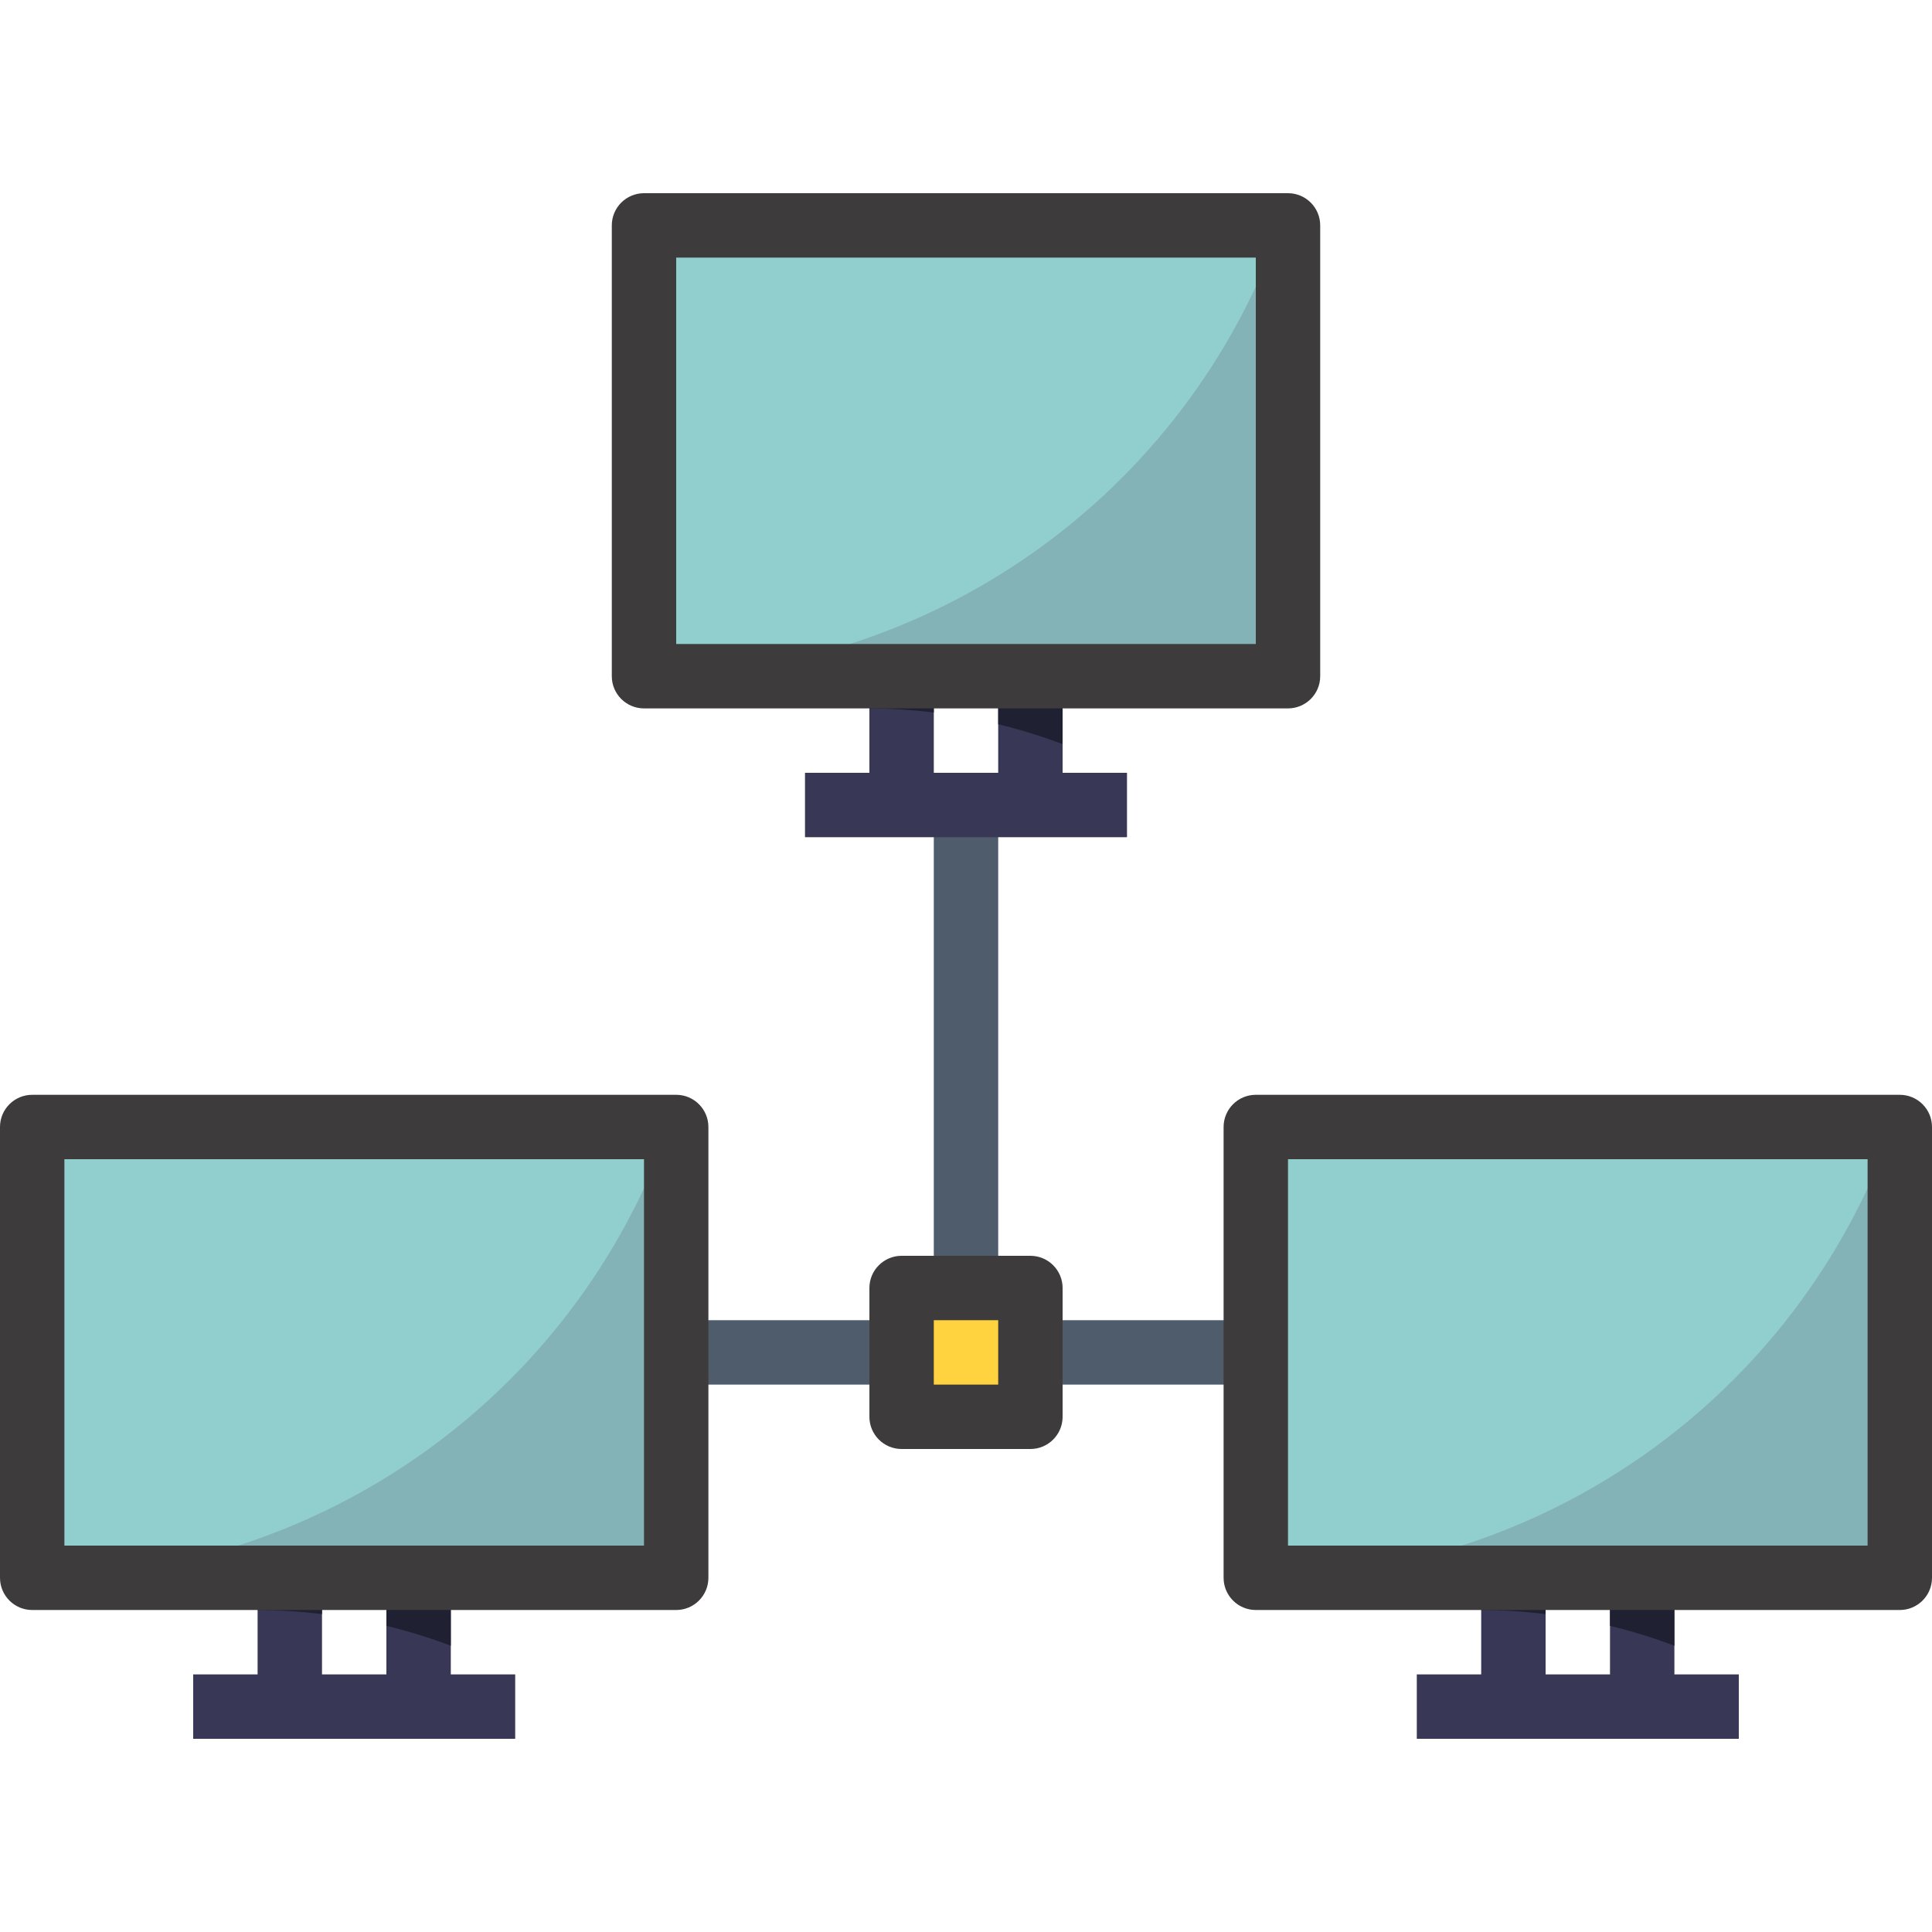 <?xml version="1.0"?>
<svg xmlns="http://www.w3.org/2000/svg" xmlns:xlink="http://www.w3.org/1999/xlink" version="1.1" id="Capa_1" x="0px" y="0px" viewBox="0 0 512 512" style="enable-background:new 0 0 512 512;" xml:space="preserve" width="512px" height="512px" class=""><g><rect x="247.467" y="213.333" style="fill:#4E5C6C" width="17.067" height="128" data-original="#EA3836" class="active-path" data-old_color="#33404C"/><g>
	<rect x="213.333" y="204.8" style="fill:#383856;" width="85.333" height="17.067" data-original="#383856" class=""/>
	<rect x="230.4" y="179.2" style="fill:#383856;" width="17.067" height="34.133" data-original="#383856" class=""/>
	<rect x="264.533" y="179.2" style="fill:#383856;" width="17.067" height="34.133" data-original="#383856" class=""/>
</g><rect x="8.533" y="298.667" style="fill:#91CECE;" width="170.667" height="119.467" data-original="#91CECE" class=""/><g>
	<rect x="179.2" y="349.867" style="fill:#4E5C6C" width="59.733" height="17.067" data-original="#EA3836" class="active-path" data-old_color="#33404C"/>
	<rect x="273.067" y="349.867" style="fill:#4E5C6C" width="59.733" height="17.067" data-original="#EA3836" class="active-path" data-old_color="#33404C"/>
</g><rect x="170.667" y="59.733" style="fill:#91CECE;" width="170.667" height="119.467" data-original="#91CECE" class=""/><g>
	<rect x="68.267" y="418.133" style="fill:#383856;" width="17.067" height="34.133" data-original="#383856" class=""/>
	<rect x="102.4" y="418.133" style="fill:#383856;" width="17.067" height="34.133" data-original="#383856" class=""/>
	<rect x="51.2" y="443.733" style="fill:#383856;" width="85.333" height="17.067" data-original="#383856" class=""/>
</g><rect x="332.8" y="298.667" style="fill:#91CECE;" width="170.667" height="119.467" data-original="#91CECE" class=""/><g>
	<rect x="392.533" y="418.133" style="fill:#383856;" width="17.067" height="34.133" data-original="#383856" class=""/>
	<rect x="426.667" y="418.133" style="fill:#383856;" width="17.067" height="34.133" data-original="#383856" class=""/>
	<rect x="375.467" y="443.733" style="fill:#383856;" width="85.333" height="17.067" data-original="#383856" class=""/>
</g><path style="fill:#FFD33F;" d="M247.467,341.333h17.067c4.71,0,8.533,3.823,8.533,8.533v17.067c0,4.71-3.823,8.533-8.533,8.533  h-17.067c-4.71,0-8.533-3.823-8.533-8.533v-17.067C238.933,345.156,242.756,341.333,247.467,341.333z" data-original="#FFD33F"/><g>
	<path style="fill:#83B2B7;" d="M8.533,418.133H179.2V298.667h-1.886C152.047,370.227,84.42,418.091,8.533,418.133z" data-original="#83B2B7"/>
	<path style="fill:#83B2B7;" d="M332.8,418.133h170.667V298.667h-1.886C476.314,370.227,408.687,418.091,332.8,418.133z" data-original="#83B2B7"/>
	<path style="fill:#83B2B7;" d="M170.667,179.2h170.667V59.733h-1.886C314.18,131.294,246.554,179.157,170.667,179.2z" data-original="#83B2B7"/>
</g><g>
	<path style="fill:#202033;" d="M247.467,179.2H230.4v8.533c5.709,0.034,11.401,0.393,17.067,1.092V179.2z" data-original="#202033"/>
	<path style="fill:#202033;" d="M281.6,179.2h-17.067v12.74c5.794,1.399,11.494,3.157,17.067,5.265V179.2z" data-original="#202033"/>
	<path style="fill:#202033;" d="M409.6,418.133h-17.067v8.533c5.709,0.034,11.401,0.393,17.067,1.092V418.133z" data-original="#202033"/>
	<path style="fill:#202033;" d="M443.733,418.133h-17.067v12.74c5.794,1.399,11.494,3.157,17.067,5.265V418.133z" data-original="#202033"/>
	<path style="fill:#202033;" d="M85.333,418.133H68.267v8.533c5.709,0.034,11.401,0.393,17.067,1.092V418.133z" data-original="#202033"/>
	<path style="fill:#202033;" d="M119.467,418.133H102.4v12.74c5.794,1.399,11.494,3.157,17.067,5.265V418.133z" data-original="#202033"/>
</g><path d="M341.333,187.733H170.667c-4.71,0-8.533-3.823-8.533-8.533V59.733c0-4.71,3.823-8.533,8.533-8.533h170.667  c4.71,0,8.533,3.823,8.533,8.533V179.2C349.867,183.91,346.044,187.733,341.333,187.733z M179.2,170.667h153.6v-102.4H179.2V170.667  z" data-original="#000000" class="" style="fill:#3D3B3B" data-old_color="#595656"/><path d="M179.2,426.667H8.533c-4.71,0-8.533-3.823-8.533-8.533V298.667c0-4.71,3.823-8.533,8.533-8.533H179.2  c4.71,0,8.533,3.823,8.533,8.533v119.467C187.733,422.844,183.91,426.667,179.2,426.667z M17.067,409.6h153.6V307.2h-153.6V409.6z" data-original="#000000" class="" style="fill:#3D3B3B" data-old_color="#595656"/><path d="M503.467,426.667H332.8c-4.71,0-8.533-3.823-8.533-8.533V298.667c0-4.71,3.823-8.533,8.533-8.533h170.667  c4.71,0,8.533,3.823,8.533,8.533v119.467C512,422.844,508.177,426.667,503.467,426.667z M341.333,409.6h153.6V307.2h-153.6V409.6z" data-original="#000000" class="" style="fill:#3D3B3B" data-old_color="#595656"/><path d="M273.067,384h-34.133c-4.71,0-8.533-3.823-8.533-8.533v-34.133c0-4.71,3.823-8.533,8.533-8.533h34.133  c4.71,0,8.533,3.823,8.533,8.533v34.133C281.6,380.177,277.777,384,273.067,384z M247.467,366.933h17.067v-17.067h-17.067V366.933z" data-original="#000000" class="" style="fill:#3D3B3B" data-old_color="#595656"/></g> </svg>
